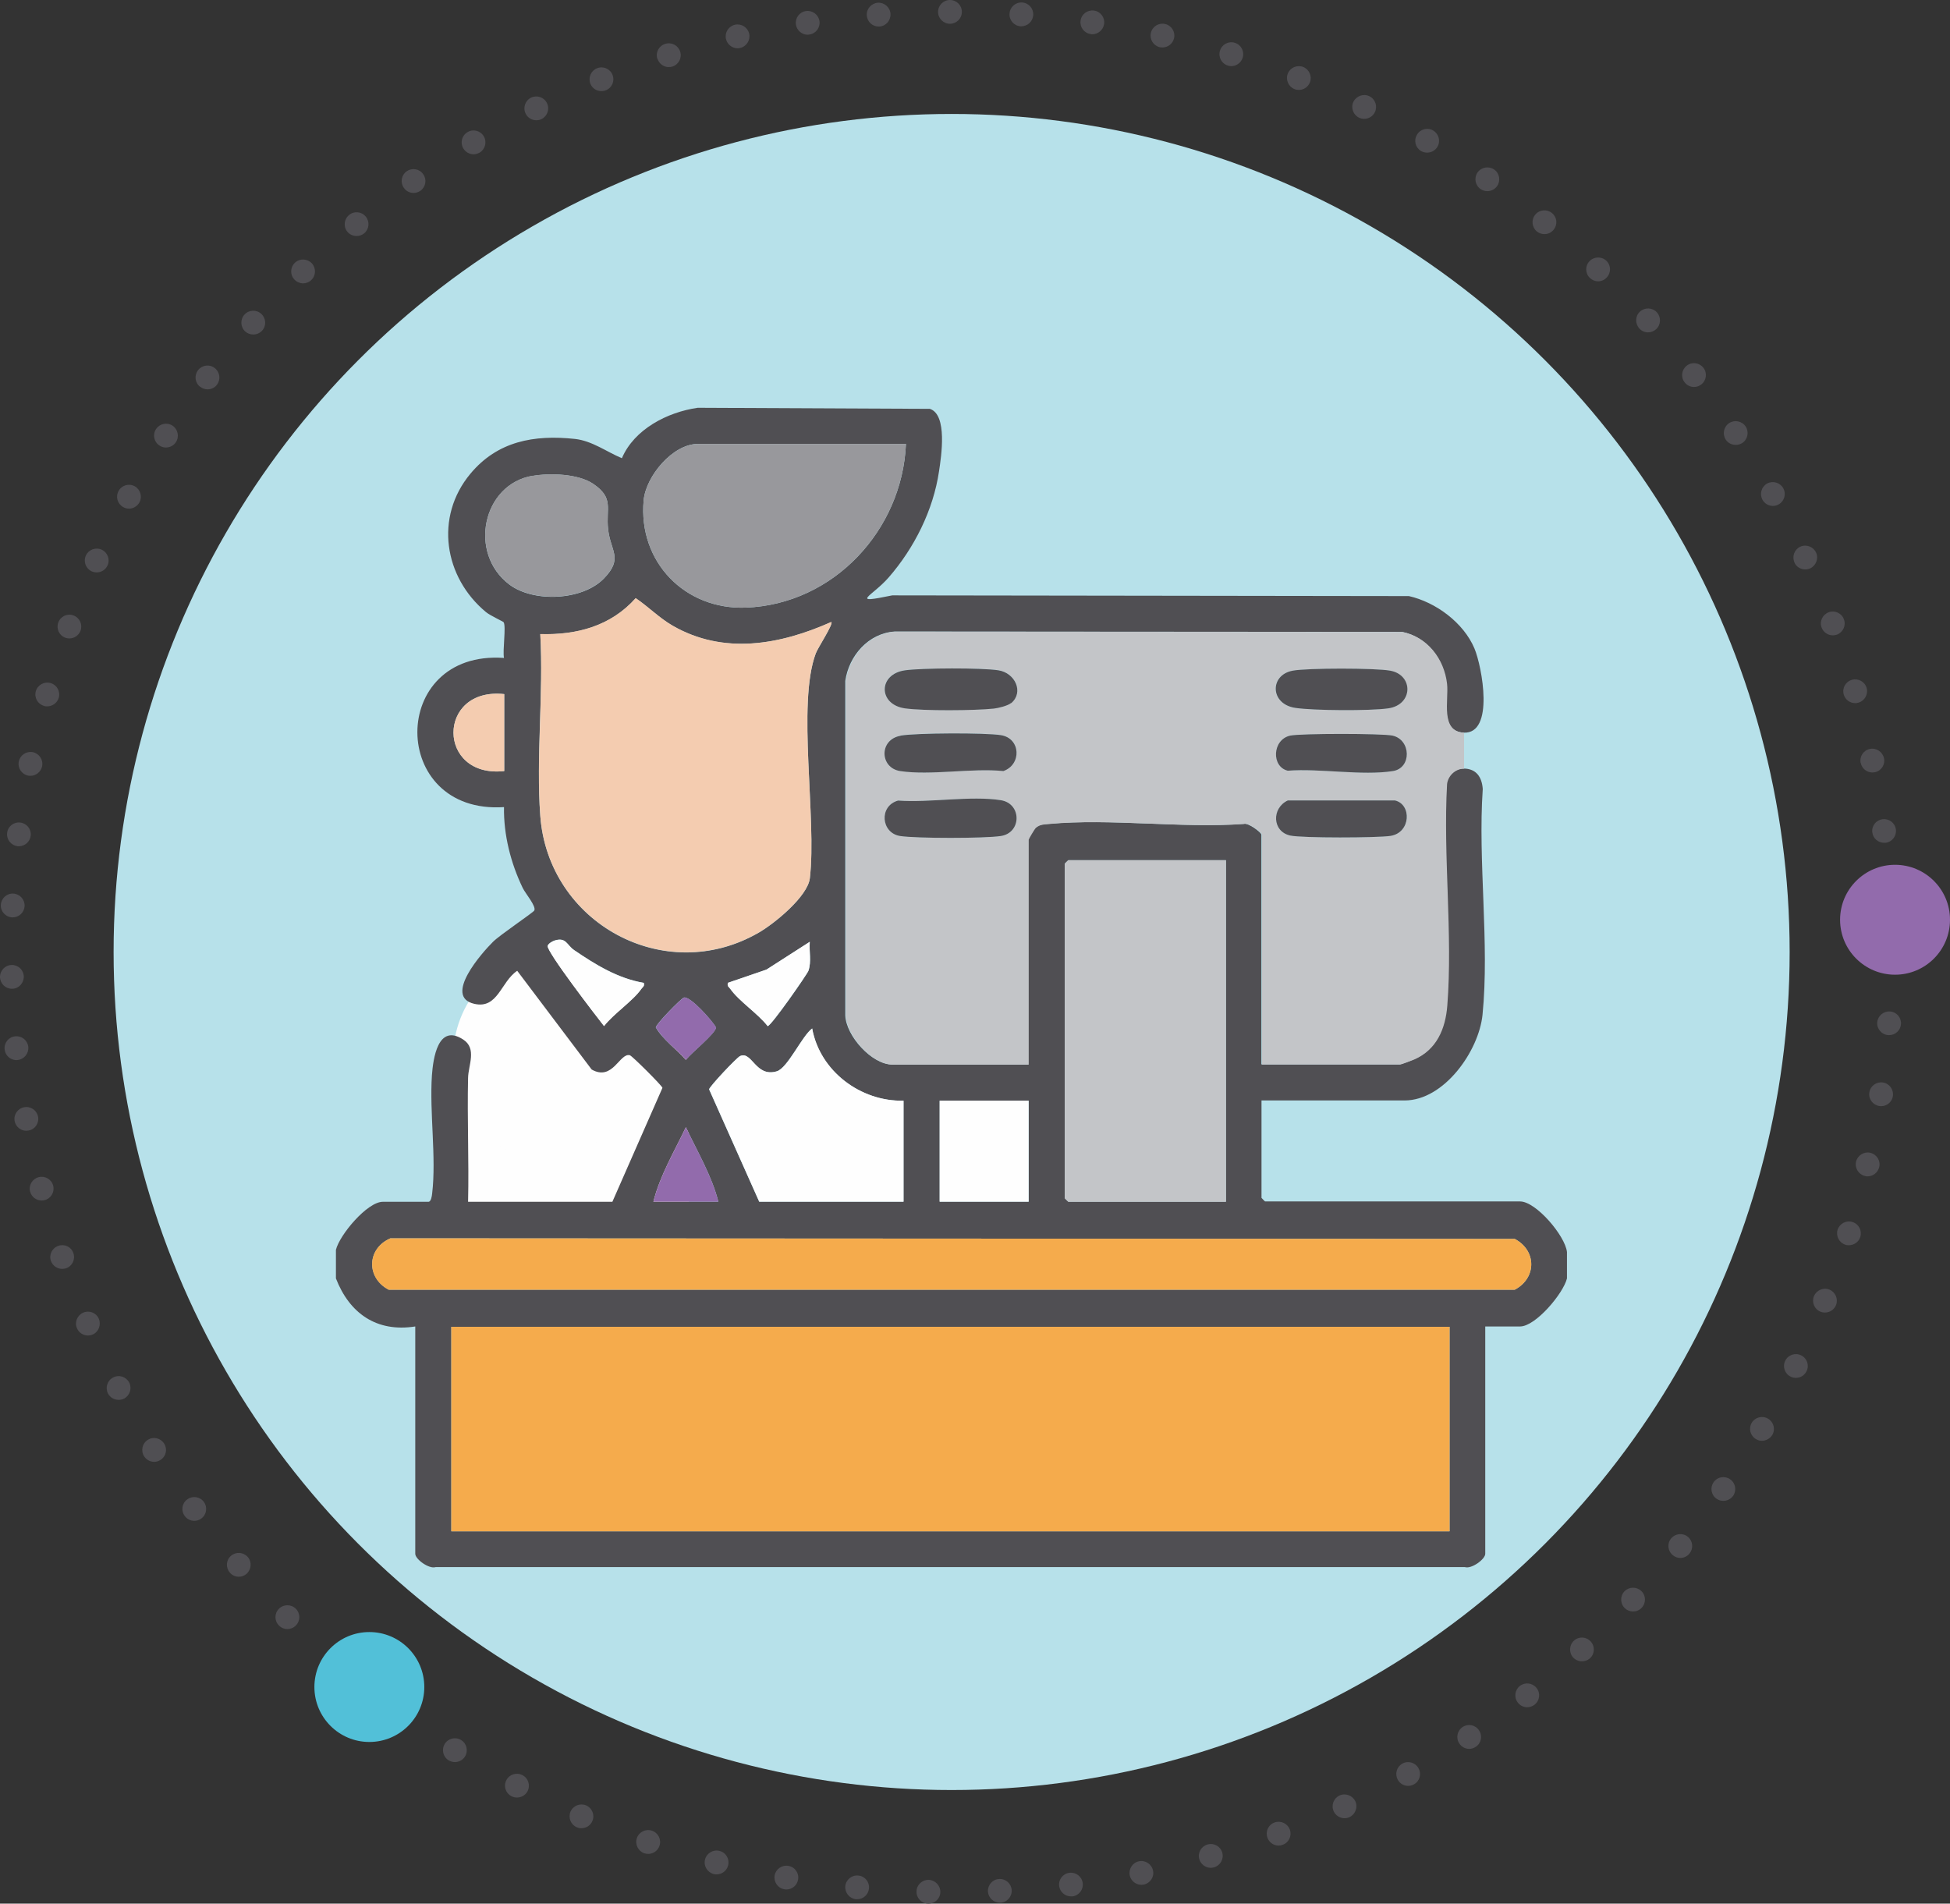 <?xml version="1.0" encoding="UTF-8"?>
<svg xmlns="http://www.w3.org/2000/svg" id="Layer_2" viewBox="0 0 163.93 160.03">
  <rect x="0" y="0" width="163.93" height="160.03" fill="#333333" stroke="none"/>
  <defs>
    <style>.cls-1{fill:#b7e1ea;}.cls-2{fill:#f5ab4c;}.cls-3{fill:#504f53;}.cls-4{fill:#52c0d8;}.cls-5{fill:#c3c5c8;}.cls-6{fill:#926bac;}.cls-7{fill:#fefefe;}.cls-8{fill:#f4ccb0;}.cls-9{fill:#98989c;}</style>
  </defs>
  <g id="Layer_1-2">
    <path class="cls-3" d="M78.03,160.03c-.56-.01-1-.47-.98-1.02h0c0-.55.47-.99,1.02-.98h0c.55.02.99.48.98,1.03h0c0,.54-.46.97-1,.97h-.02ZM83.05,159.01c-.02-.56.4-1.03.95-1.05h0c.55-.03,1.02.39,1.05.94h0c.03.55-.4,1.03-.95,1.05h0s-.03,0-.05,0h0c-.53,0-.97-.42-1-.95ZM71.96,159.66c-.55-.06-.95-.55-.9-1.1h0c.06-.55.55-.95,1.1-.89h0c.55.05.95.54.89,1.09h0c-.05.52-.48.9-.99.9h-.1ZM89.04,158.55c-.07-.55.32-1.05.87-1.11h-.01c.55-.07,1.05.31,1.12.86h0c.07.55-.31,1.05-.86,1.12h0c-.05,0-.09,0-.13,0h0c-.5,0-.93-.37-.99-.88ZM65.93,158.82c-.54-.09-.9-.61-.81-1.16h0c.1-.54.62-.9,1.17-.8h0c.54.09.9.61.8,1.15h0c-.08.49-.5.83-.98.83h0c-.06,0-.12,0-.18-.02ZM94.97,157.65c-.1-.54.24-1.07.78-1.18h0c.54-.11,1.07.24,1.18.78h0c.12.53-.23,1.06-.77,1.18h0c-.07,0-.14.02-.2.02h0c-.47,0-.89-.33-.99-.8ZM59.99,157.54c-.53-.14-.86-.69-.72-1.22h0c.14-.54.69-.86,1.22-.72h0c.54.13.86.68.72,1.22h0c-.11.45-.52.75-.97.75h0c-.08,0-.16,0-.25-.03ZM100.82,156.29c-.15-.53.16-1.08.69-1.23h0c.53-.16,1.09.15,1.24.68h0c.15.53-.16,1.09-.69,1.24h0c-.09.02-.18.04-.27.04h0c-.44,0-.84-.29-.97-.73ZM54.17,155.8c-.52-.18-.81-.75-.63-1.28h0c.18-.52.75-.8,1.27-.62h0c.53.18.81.75.63,1.27h0c-.14.42-.53.68-.95.68h0c-.11,0-.21-.02-.32-.05ZM106.55,154.49c-.19-.51.07-1.09.59-1.28h0c.52-.19,1.09.07,1.29.59h0c.19.52-.07,1.09-.59,1.28h0c-.12.05-.23.07-.35.07h0c-.41,0-.79-.25-.94-.66ZM48.49,153.61c-.51-.22-.74-.81-.53-1.31h0c.22-.51.81-.74,1.31-.53h0c.51.22.75.81.53,1.31h0c-.16.39-.53.61-.92.61h0c-.13,0-.26-.02-.39-.08ZM112.12,152.27c-.23-.51-.01-1.1.49-1.33h0c.5-.23,1.1,0,1.33.49h0c.23.5,0,1.09-.49,1.33h0c-.14.06-.28.09-.42.09h0c-.38,0-.74-.22-.91-.58ZM42.99,151c-.49-.26-.68-.86-.42-1.35h0c.25-.49.86-.68,1.35-.42h0c.5.25.68.86.43,1.35h0c-.18.34-.53.53-.89.53h0c-.15,0-.31-.03-.46-.11ZM117.51,149.62c-.27-.49-.1-1.09.38-1.36h0c.48-.27,1.09-.1,1.36.39h0c.27.48.1,1.09-.38,1.35h0c-.16.09-.33.13-.49.13h0c-.35,0-.69-.18-.87-.51ZM37.71,147.98c-.47-.29-.61-.91-.32-1.38h0c.29-.47.91-.61,1.38-.32h0c.47.29.61.91.32,1.38h0c-.19.31-.52.47-.85.47h0c-.18,0-.36-.05-.53-.15ZM122.68,146.57c-.31-.46-.18-1.08.28-1.39h0c.46-.3,1.08-.18,1.38.29h0c.31.46.18,1.08-.28,1.38h0c-.17.11-.36.17-.55.17h0c-.32,0-.64-.16-.83-.45ZM32.67,144.57c-.44-.33-.54-.96-.21-1.4h0c.33-.45.95-.54,1.4-.21h0c.44.32.54.95.21,1.4h0c-.19.26-.5.4-.8.4h0c-.21,0-.42-.06-.6-.19ZM127.6,143.13c-.34-.43-.26-1.06.17-1.4h0c.44-.34,1.07-.26,1.41.18h0c.34.43.26,1.06-.18,1.4h0c-.18.14-.4.21-.61.21h0c-.3,0-.59-.13-.79-.39ZM27.91,140.79c-.41-.36-.46-1-.1-1.42h0c.36-.41.99-.46,1.41-.1h0c.42.36.46.99.1,1.41h0c-.2.23-.48.35-.76.35h0c-.23,0-.46-.08-.65-.24ZM132.25,139.34c-.37-.41-.34-1.05.07-1.42h0c.41-.37,1.04-.34,1.41.08h0c.37.4.34,1.04-.07,1.41h0c-.19.17-.43.25-.67.25h0c-.27,0-.54-.11-.74-.32ZM23.45,136.65c-.39-.39-.39-1.02,0-1.41h0c.39-.39,1.03-.39,1.42,0h0c.39.39.39,1.02,0,1.41h0c-.2.2-.46.3-.71.3h0c-.26,0-.51-.1-.71-.3ZM136.6,135.2c-.4-.38-.42-1.02-.04-1.42h0c.38-.4,1.02-.41,1.42-.03h0c.4.38.41,1.01.03,1.41h0c-.19.21-.46.31-.72.31h0c-.25,0-.5-.09-.69-.27ZM19.32,132.2c-.36-.42-.32-1.05.1-1.41h0c.42-.36,1.05-.31,1.41.1h0c.36.42.31,1.05-.11,1.42h0c-.18.16-.41.24-.64.24h0c-.29,0-.57-.12-.76-.35ZM140.63,130.74c-.43-.35-.5-.98-.15-1.4h0c.35-.43.98-.5,1.41-.15h0c.43.35.49.98.14,1.41h0c-.19.24-.48.37-.77.37h0c-.22,0-.45-.08-.63-.23ZM15.53,127.44h0c-.33-.44-.24-1.07.21-1.39h0c.44-.33,1.07-.24,1.4.21h0c.32.44.23,1.07-.21,1.39h0c-.18.14-.39.2-.6.2h0c-.3,0-.61-.14-.8-.41ZM144.3,125.99c-.45-.31-.56-.94-.24-1.39h0c.31-.45.94-.56,1.39-.24h0c.45.31.56.93.25,1.39h0c-.2.27-.51.42-.82.42h0c-.2,0-.4-.05-.58-.18ZM12.11,122.42h0c-.29-.47-.15-1.09.32-1.38h0c.46-.3,1.08-.15,1.37.32h0c.3.47.16,1.08-.31,1.37h0c-.16.11-.35.16-.53.16h0c-.33,0-.66-.17-.85-.47ZM147.62,120.98c-.48-.28-.64-.89-.36-1.37h0c.28-.47.9-.63,1.37-.35h0c.48.28.64.89.36,1.37h0c-.19.31-.53.49-.87.49h0c-.17,0-.34-.04-.5-.14ZM9.08,117.15c-.25-.49-.06-1.1.43-1.35h0c.49-.26,1.09-.07,1.35.42h0c.25.49.06,1.09-.42,1.35h0c-.15.08-.31.11-.47.11h0c-.36,0-.71-.19-.89-.53ZM150.54,115.73c-.5-.24-.71-.84-.46-1.34h0c.24-.49.84-.7,1.34-.45h0c.49.24.7.84.45,1.33h0c-.17.36-.52.56-.89.56h0c-.15,0-.3-.03-.44-.1ZM6.47,111.66c-.22-.5.02-1.09.52-1.31h0c.51-.22,1.1,0,1.32.52h0c.21.51-.02,1.1-.52,1.32h0c-.13.05-.27.08-.4.08h0c-.39,0-.76-.23-.92-.61ZM153.05,110.27c-.52-.2-.76-.79-.56-1.3h0c.21-.51.79-.76,1.3-.56h0c.51.21.76.79.56,1.3h0c-.16.39-.53.63-.93.63h0c-.13,0-.25-.02-.37-.07ZM4.28,106c-.18-.52.1-1.09.63-1.27h0c.52-.18,1.09.09,1.26.62h0c.18.52-.09,1.09-.62,1.27h0c-.1.03-.21.05-.32.05h0c-.42,0-.8-.26-.95-.67ZM155.14,104.64c-.53-.17-.82-.73-.66-1.26h0c.17-.52.73-.82,1.25-.65h0c.53.16.82.72.66,1.25h0c-.13.43-.53.7-.96.7h0c-.1,0-.19,0-.29-.04ZM2.53,100.17c-.14-.53.19-1.07.72-1.21h0c.53-.14,1.08.18,1.22.71h0c.14.54-.18,1.08-.72,1.22h0c-.08.02-.17.03-.25.03h0c-.45,0-.85-.3-.97-.75ZM156.78,98.86c-.53-.12-.87-.66-.75-1.2h0c.13-.54.67-.87,1.2-.75h0c.54.13.88.66.75,1.2h0c-.11.46-.52.78-.97.78h0c-.08,0-.15,0-.23-.03ZM1.23,94.24c-.1-.55.27-1.07.81-1.16h0c.54-.1,1.06.26,1.16.8h0c.1.55-.26,1.07-.81,1.16h0c-.06,0-.12.02-.18.02h0c-.47,0-.89-.34-.98-.82ZM157.99,92.98c-.55-.09-.93-.6-.84-1.14h0c.08-.55.59-.92,1.14-.84h0c.54.08.92.6.84,1.14h0c-.07.49-.5.85-.98.85h0s-.1,0-.15-.01ZM.39,88.22H.39c-.06-.56.34-1.05.89-1.1h0c.55-.06,1.04.34,1.1.89h0c.05.55-.35,1.04-.89,1.1h0s-.07.01-.1.01h0c-.52,0-.95-.39-1-.9ZM158.74,87.02c-.55-.04-.97-.52-.93-1.07h0c.05-.55.53-.96,1.08-.92h0c.55.04.96.52.92,1.07h0c-.04.52-.48.92-1,.92h-.07ZM0,82.15c-.01-.55.42-1.01.97-1.03h0c.56-.01,1.02.42,1.03.98h0c0,.55-.42,1.01-.97,1.02h-.03c-.54,0-.98-.43-1-.97ZM158.04,80.03c0-.55.44-1,1-1h0c.55,0,.99.45.99,1h.01c0,.55-.45,1-1,1h0c-.56,0-1-.45-1-1ZM1.02,77.12c-.55-.03-.98-.5-.95-1.05H.07c.03-.55.5-.98,1.05-.95h0c.55.03.97.5.95,1.05h0c-.03.53-.47.95-1,.95h-.05ZM157.93,75.89c-.03-.55.39-1.02.94-1.05h0c.55-.03,1.03.39,1.05.95h0c.03.55-.39,1.02-.94,1.05h-.05c-.53,0-.98-.41-1-.95ZM1.46,71.13c-.54-.07-.93-.57-.86-1.11h0c.06-.55.56-.94,1.11-.87h0c.55.07.94.56.87,1.11h0c-.06.51-.5.88-.99.88h0s-.09,0-.13,0ZM157.4,69.99c-.08-.55.31-1.05.86-1.12h0c.55-.07,1.05.31,1.12.86h0c.07.55-.32,1.05-.86,1.12h0s-.09,0-.13,0h0c-.5,0-.93-.37-.99-.87ZM2.36,65.2c-.54-.11-.89-.64-.78-1.18h0c.11-.54.63-.89,1.18-.79h0c.54.12.89.64.78,1.19h0c-.1.47-.52.8-.98.8h0c-.07,0-.14,0-.2-.02ZM156.42,64.14h0c-.11-.54.23-1.07.77-1.18h0c.54-.11,1.07.23,1.19.78h0c.12.54-.23,1.07-.77,1.18h0c-.07,0-.14.02-.2.02h0c-.47,0-.89-.33-.98-.8ZM3.7,59.34c-.53-.15-.84-.7-.69-1.23h0c.15-.53.71-.84,1.24-.69h0c.53.15.84.7.69,1.24h0c-.13.43-.53.72-.97.72h0c-.09,0-.18,0-.27-.04ZM155,58.39c-.16-.53.15-1.09.68-1.24h0c.53-.15,1.09.15,1.24.68h0c.15.53-.16,1.09-.69,1.24h0c-.09.03-.18.04-.27.04h0c-.44,0-.84-.29-.96-.72ZM5.49,53.61c-.52-.19-.78-.76-.59-1.28h0c.19-.52.77-.79,1.28-.59h0c.52.19.78.76.59,1.28h0c-.15.4-.53.65-.94.65h0c-.11,0-.23-.02-.34-.06ZM153.14,52.76c-.2-.52.07-1.09.59-1.29h0c.51-.19,1.09.07,1.28.59h0c.2.52-.07,1.09-.58,1.29h0c-.12.04-.24.06-.35.06h0c-.41,0-.79-.25-.94-.65ZM7.71,48.03c-.5-.23-.72-.82-.49-1.33h0c.23-.5.82-.72,1.33-.49h0c.5.23.72.82.49,1.33h0c-.17.36-.53.58-.91.58h0c-.14,0-.28-.03-.42-.09ZM150.86,47.29c-.23-.5-.02-1.09.48-1.33h0c.51-.23,1.1,0,1.33.49h0c.23.5,0,1.1-.49,1.33h0c-.14.06-.28.09-.42.09h0c-.38,0-.74-.21-.91-.58ZM10.36,42.63c-.49-.27-.66-.87-.39-1.36h0c.26-.48.87-.66,1.36-.39h0c.48.27.65.88.39,1.36h0c-.19.33-.53.52-.88.52h0c-.16,0-.33-.04-.48-.13ZM148.17,42.02c-.27-.49-.1-1.09.38-1.37h0c.48-.26,1.09-.09,1.36.39h0c.27.48.1,1.09-.38,1.36h0c-.16.09-.32.13-.49.13h0c-.35,0-.69-.19-.87-.51ZM13.4,37.45c-.46-.3-.59-.92-.28-1.38h0c.3-.46.92-.59,1.38-.29h0c.46.31.59.93.29,1.39h0c-.19.29-.51.45-.84.45h0c-.19,0-.38-.05-.55-.17ZM145.08,36.96h0c-.3-.46-.18-1.08.28-1.39h0c.46-.3,1.08-.18,1.39.28h0c.3.46.18,1.08-.28,1.39h0c-.17.11-.36.16-.55.16h0c-.33,0-.65-.15-.84-.44ZM16.83,32.52c-.44-.33-.52-.96-.18-1.4h0c.34-.44.97-.52,1.4-.18h0c.44.34.52.97.19,1.4h0c-.19.26-.49.39-.79.39h0c-.21,0-.43-.07-.61-.21ZM141.62,32.14c-.34-.43-.26-1.06.18-1.4h0c.43-.34,1.06-.26,1.4.18h0c.34.43.26,1.06-.18,1.4h0c-.18.14-.39.21-.61.21h0c-.3,0-.59-.13-.79-.39ZM20.62,27.87c-.41-.37-.44-1.01-.07-1.42h0c.37-.41,1-.44,1.41-.07h0c.41.37.45,1,.08,1.41h0c-.2.22-.47.33-.75.33h0c-.24,0-.48-.08-.67-.25ZM137.81,27.61c-.37-.41-.35-1.05.06-1.42h0c.42-.37,1.05-.34,1.42.07h0c.37.41.34,1.05-.07,1.42h0c-.19.17-.43.26-.68.26h0c-.27,0-.54-.11-.73-.33ZM24.76,23.51c-.39-.4-.37-1.03.03-1.42h0c.4-.38,1.03-.36,1.42.04h0c.37.4.36,1.03-.04,1.41h0c-.19.19-.44.28-.69.28h0c-.26,0-.53-.11-.72-.31ZM133.66,23.37c-.4-.38-.42-1.01-.04-1.41h0c.38-.4,1.02-.42,1.42-.04h0c.4.38.41,1.01.03,1.41h0c-.19.21-.46.32-.72.32h0c-.25,0-.5-.1-.69-.28ZM29.2,19.48c-.35-.43-.28-1.06.15-1.41h0c.42-.35,1.05-.29,1.4.14h0c.35.43.29,1.06-.14,1.41h0c-.18.15-.41.22-.63.22h0c-.29,0-.58-.12-.78-.36ZM129.2,19.46c-.42-.35-.49-.98-.14-1.41h0c.35-.43.98-.49,1.41-.14h0c.43.35.49.97.14,1.4h0c-.2.25-.48.37-.77.37h0c-.23,0-.45-.07-.64-.22ZM33.95,15.79c-.32-.45-.21-1.08.24-1.39h0c.45-.32,1.08-.21,1.39.25h0c.32.45.21,1.07-.24,1.39h0c-.18.12-.38.18-.57.18h0c-.32,0-.63-.15-.82-.43ZM124.47,15.9c-.46-.32-.57-.95-.26-1.4h0c.32-.45.94-.56,1.4-.25h0c.45.31.56.94.25,1.39h0c-.2.28-.51.43-.83.43h0c-.19,0-.39-.06-.56-.17ZM38.95,12.48c-.28-.48-.13-1.09.35-1.37h0c.47-.29,1.09-.13,1.37.35h0c.28.47.12,1.09-.35,1.37h0c-.16.09-.34.14-.51.14h0c-.34,0-.67-.18-.86-.49ZM119.47,12.7h0c-.48-.28-.64-.89-.35-1.37h0c.27-.48.89-.64,1.36-.36h0c.48.28.64.9.36,1.37h0c-.19.32-.52.49-.86.49h0c-.18,0-.35-.04-.51-.13ZM44.19,9.55c-.25-.49-.04-1.09.45-1.34h0c.5-.24,1.1-.04,1.34.46h0c.25.49.04,1.09-.45,1.34h0c-.14.07-.29.1-.44.1h0c-.37,0-.73-.2-.9-.56ZM114.24,9.89h0c-.49-.25-.7-.84-.46-1.34h0c.25-.49.85-.7,1.34-.46h0c.5.24.7.84.46,1.34h0c-.17.36-.53.56-.9.56h0c-.14,0-.3-.03-.44-.1ZM49.63,7.04c-.2-.52.05-1.1.56-1.3h0c.51-.21,1.1.04,1.3.55h0c.21.51-.04,1.1-.56,1.3h0c-.12.05-.24.07-.37.07h0c-.4,0-.77-.23-.93-.62ZM108.82,7.49h0c-.51-.21-.76-.79-.56-1.3h0c.2-.51.78-.76,1.3-.56h0c.51.21.76.79.56,1.3h0c-.16.39-.53.63-.93.63h0c-.13,0-.25-.02-.37-.07ZM55.26,4.94c-.17-.53.13-1.09.66-1.25h0c.53-.17,1.09.12,1.26.65h0c.17.53-.13,1.09-.66,1.26h0c-.1.02-.2.04-.3.04h0c-.42,0-.81-.28-.95-.7ZM103.22,5.51h0c-.53-.16-.83-.73-.66-1.25h0c.16-.53.72-.83,1.25-.66h0c.53.16.82.72.66,1.25h0c-.14.43-.53.71-.96.71h0c-.1,0-.2-.02-.3-.05ZM61.03,3.28c-.12-.54.21-1.07.75-1.2h0c.54-.12,1.07.21,1.2.75h0c.12.53-.21,1.07-.75,1.2h0c-.07.02-.15.03-.22.03h0c-.46,0-.87-.32-.98-.78ZM97.5,3.97c-.54-.13-.87-.66-.75-1.2h0c.12-.54.66-.88,1.2-.75h0c.54.12.87.66.75,1.19h0c-.11.47-.52.78-.98.78h0c-.07,0-.14-.01-.22-.02ZM66.91,2.07c-.08-.55.29-1.06.84-1.14h0c.54-.08,1.05.29,1.14.84h0c.08.54-.29,1.05-.84,1.13h0s-.1.02-.15.02h0c-.49,0-.91-.36-.99-.85ZM91.68,2.86c-.55-.08-.92-.59-.84-1.13h0c.08-.55.59-.92,1.14-.84h0c.54.08.92.59.84,1.13h0c-.08.5-.51.86-.99.86h0c-.05,0-.1,0-.15-.02ZM72.87,1.31c-.05-.55.37-1.03.92-1.08h0c.54-.04,1.03.37,1.07.92h0c.04.55-.37,1.04-.92,1.08h-.08c-.52,0-.95-.4-.99-.92ZM85.79,2.21c-.55-.04-.97-.52-.92-1.07h0c.03-.55.51-.97,1.07-.93h0c.55.04.96.52.92,1.07h0c-.04.53-.48.93-1,.93h-.07ZM78.86,1c0-.55.45-1,1-1h0c.55,0,1,.44,1,1h0c0,.55-.44.99-.99,1h0c-.56,0-1.01-.45-1.01-1Z"></path>
    <circle class="cls-1" cx="80" cy="80.03" r="70.45"></circle>
    <circle class="cls-4" cx="31.05" cy="141.82" r="4.62"></circle>
    <circle class="cls-6" cx="159.31" cy="77.32" r="4.62"></circle>
    <rect class="cls-7" x="38.09" y="87.77" width="19.81" height="14.31"></rect>
    <ellipse class="cls-7" cx="45.85" cy="88.94" rx="7.76" ry="8.5"></ellipse>
    <path class="cls-3" d="M28.24,105.07c.31-1.27,2.64-4.04,3.94-4.04h3.84c.22,0,.29-.49.31-.7.36-3.03-.23-6.79-.02-9.93.1-1.39.5-4.4,2.63-3.01,1.17.76.43,2.15.41,3.22-.08,3.47.08,6.95,0,10.42h12.13l4.21-9.58c-.04-.19-2.55-2.69-2.74-2.74-.86-.23-1.43,2.21-3.21,1.2l-6.26-8.3c-1.38.92-1.62,3.23-3.6,2.78-2.66-.6.67-4.33,1.57-5.22.57-.57,3.34-2.43,3.46-2.62.21-.33-.74-1.44-.96-1.89-1.01-2.09-1.62-4.48-1.58-6.81-9.69.64-9.73-13.23,0-12.54-.13-.6.19-2.65-.03-3-.05-.07-1.13-.56-1.48-.85-3.54-2.93-4.34-8-1.32-11.63,2.28-2.74,5.35-3.3,8.8-2.93,1.44.16,2.65,1.08,3.94,1.62,1.04-2.44,3.82-3.87,6.37-4.24l19.52.09c1.5.49.96,4,.77,5.25-.48,3.26-2.08,6.45-4.23,8.92-1.41,1.62-3.38,2.27.3,1.51l43.43.06c2.26.51,4.6,2.24,5.51,4.4.64,1.52,1.71,7.21-.91,7.08-2.04-.11-1.28-2.76-1.44-4.12-.24-2.09-1.64-3.93-3.74-4.35l-42.66-.03c-2.2.15-3.84,2.04-4.14,4.15v28.11c.05,1.73,2.23,4.14,3.94,4.14h11.43v-18.91c0-.06.5-.91.61-1,.34-.29.68-.28,1.1-.32,5.2-.48,11.11.38,16.39,0,.37-.14,1.51.72,1.51.91v19.31h11.63c.09,0,1-.34,1.19-.43,1.86-.82,2.61-2.58,2.76-4.52.47-5.98-.36-12.58-.02-18.62.07-.71.7-1.3,1.43-1.3,1.07,0,1.55.71,1.62,1.72-.42,6.1.58,12.97-.02,18.98-.31,3.05-3.23,7.2-6.55,7.2h-12.03v8.19s.28.3.3.3h21.44c1.33,0,3.78,2.87,3.94,4.25v2.22c-.31,1.27-2.64,4.04-3.94,4.04h-2.93v19.11c0,.46-1.16,1.3-1.71,1.12H36.62c-.55.18-1.71-.66-1.71-1.12v-19.11c-3.25.51-5.53-1.1-6.67-4.04v-2.43ZM76.16,37.32h-17.49c-2.11,0-4.37,2.7-4.56,4.74-.47,5.17,3.46,9.22,8.61,9.02,7.36-.29,13.13-6.51,13.44-13.76ZM44.77,40c-4.21.71-5.43,6.52-1.95,9.14,2.03,1.53,6.14,1.36,7.95-.51,1.65-1.7.55-2.28.35-4.15-.19-1.76.52-2.6-1.25-3.8-1.26-.86-3.63-.92-5.1-.67ZM69.89,52.29c-4.32,1.92-9.06,2.78-13.35.31-1.14-.66-2.03-1.59-3.1-2.31-2.09,2.35-4.95,3.11-8.02,3.02.28,4.98-.37,10.35,0,15.28.66,9,10.43,14.38,18.34,9.83,1.33-.76,4.13-3.04,4.32-4.58.6-5.04-1.1-14.64.5-18.91.18-.48,1.48-2.45,1.31-2.63ZM42.39,58.35c-5.7-.61-5.68,7.09,0,6.47v-6.47ZM103.06,72.31h-13.25s-.3.28-.3.3v28.11s.28.3.3.3h13.25v-28.72ZM54.12,82.62c-2.18-.37-4.06-1.53-5.85-2.75-.63-.43-.67-1.11-1.64-.81-.19.06-.53.25-.59.45-.13.44,4.13,5.97,4.74,6.74.81-1.05,2.42-2.1,3.14-3.13.12-.17.28-.2.2-.51ZM68.07,79.18l-3.63,2.33-3.24,1.11c-.08.31.08.34.2.51.71,1.03,2.33,2.08,3.14,3.13.29,0,3.34-4.38,3.43-4.66.26-.78.04-1.63.11-2.42ZM57.5,83.86c-.25.07-2.37,2.25-2.37,2.51.6,1.04,1.73,1.81,2.53,2.73.39-.54,2.53-2.24,2.53-2.73-.3-.55-2.16-2.65-2.7-2.51ZM75.96,92.53c-3.6.09-7.04-2.47-7.69-6.07-.86.63-2.05,3.32-2.97,3.6-1.79.54-2.09-1.74-3.09-1.28-.29.13-2.62,2.61-2.6,2.8l4.21,9.44h12.13v-8.49ZM86.48,92.53h-7.48v8.49h7.48v-8.49ZM60.39,101.02c-.56-2.2-1.77-4.21-2.73-6.26-.97,2.04-2.18,4.06-2.73,6.26h5.46ZM32.83,104.1c-2,.85-2.06,3.32-.15,4.32h94.66c1.85-.98,1.85-3.29,0-4.27l-94.51-.05ZM121.86,111.54H37.94v17.19h83.92v-17.19Z"></path>
    <path class="cls-5" d="M123.08,61.59v3.03c-.73,0-1.35.6-1.43,1.3-.34,6.05.49,12.64.02,18.62-.15,1.94-.89,3.7-2.76,4.52-.19.08-1.1.43-1.19.43h-11.63v-19.31c0-.19-1.14-1.05-1.51-.91-5.28.37-11.19-.48-16.39,0-.42.04-.75.03-1.1.32-.11.09-.61.95-.61,1v18.91h-11.43c-1.72,0-3.9-2.41-3.94-4.14v-28.11c.29-2.11,1.94-4,4.14-4.15l42.66.03c2.1.43,3.5,2.26,3.74,4.35.16,1.37-.6,4.02,1.44,4.12ZM85,59.1c1.09-.92.35-2.54-1.07-2.76s-6.44-.19-7.86,0c-2.27.32-2.27,2.88,0,3.2,1.58.22,5.82.18,7.46.02.38-.04,1.18-.23,1.46-.47ZM108.67,56.38c-1.97.35-1.93,2.82.21,3.13,1.55.23,6.27.25,7.81.04,2.12-.3,2.14-2.81.17-3.17-1.26-.23-6.94-.23-8.2,0ZM75.71,61.84c-1.82.32-1.76,2.71-.04,2.97,2.56.4,6.02-.27,8.68,0,1.55-.54,1.48-2.75-.21-3.02-1.34-.21-7.12-.2-8.43.04ZM108.46,61.84c-1.52.34-1.59,2.63-.2,2.95,2.69-.21,6.26.44,8.84.03,1.59-.25,1.53-2.63-.03-2.98-.85-.19-7.76-.19-8.61,0ZM75.5,67.3c-1.62.45-1.44,2.73.17,2.98,1.36.21,7.11.21,8.47,0,1.76-.27,1.76-2.73,0-3.01-2.52-.4-6.01.23-8.64.03ZM108.26,67.29c-1.37.64-1.32,2.61.2,2.95.99.22,7.34.21,8.44.03,1.71-.27,1.8-2.65.37-2.98h-9.01Z"></path>
    <rect class="cls-2" x="37.94" y="111.54" width="83.92" height="17.19"></rect>
    <path class="cls-8" d="M69.89,52.29c.17.18-1.13,2.15-1.31,2.63-1.6,4.27.1,13.87-.5,18.91-.19,1.54-2.99,3.82-4.32,4.58-7.91,4.54-17.68-.84-18.34-9.83-.36-4.93.29-10.3,0-15.28,3.07.09,5.92-.67,8.02-3.02,1.08.73,1.97,1.66,3.1,2.31,4.29,2.48,9.03,1.62,13.35-.31ZM56.09,54.95c-2.37.43-1.66,7.74,1.26,5.53,1.06-.8,1.14-5.96-1.26-5.53ZM63.37,54.96c-1.74.23-1.52,2.96-1.37,4.31.22,1.9,2.59,1.95,3,.56.14-.48.11-2.81.05-3.4-.1-.89-.74-1.6-1.68-1.47ZM53.79,67.38c2.75,3.27,9.94,3.36,12.47-.23.97-1.38-.18-2.62-1.71-2.32-.54.11-.8.69-1.25.97-1.83,1.12-3.71,1.43-5.73.54-1.22-.54-2.02-2.18-3.55-1.32-.95.54-.87,1.6-.22,2.36Z"></path>
    <path class="cls-2" d="M32.83,104.1l94.51.05c1.85.98,1.85,3.29,0,4.27H32.67c-1.9-.99-1.85-3.46.15-4.32Z"></path>
    <path class="cls-5" d="M103.06,72.31v28.72h-13.25s-.3-.28-.3-.3v-28.11s.28-.3.3-.3h13.25Z"></path>
    <path class="cls-9" d="M76.16,37.32c-.31,7.25-6.08,13.47-13.44,13.76-5.15.2-9.08-3.84-8.61-9.02.19-2.04,2.45-4.74,4.56-4.74h17.49Z"></path>
    <path class="cls-7" d="M75.96,92.53v8.49h-12.13l-4.21-9.44c-.02-.19,2.31-2.67,2.6-2.8,1-.46,1.3,1.82,3.09,1.28.92-.28,2.11-2.96,2.97-3.6.65,3.59,4.08,6.16,7.69,6.07Z"></path>
    <path class="cls-9" d="M44.77,40c1.47-.25,3.84-.18,5.1.67,1.77,1.2,1.06,2.04,1.25,3.8.2,1.87,1.3,2.45-.35,4.15-1.81,1.87-5.91,2.04-7.95.51-3.48-2.62-2.26-8.42,1.95-9.14Z"></path>
    <rect class="cls-7" x="78.99" y="92.53" width="7.48" height="8.49"></rect>
    <path class="cls-8" d="M42.39,58.35v6.47c-5.68.62-5.7-7.08,0-6.47Z"></path>
    <path class="cls-7" d="M54.12,82.62c.08.31-.08.34-.2.51-.71,1.03-2.33,2.08-3.14,3.13-.61-.77-4.87-6.31-4.74-6.74.06-.2.4-.39.59-.45.97-.3,1.01.38,1.64.81,1.79,1.22,3.67,2.38,5.85,2.75Z"></path>
    <path class="cls-7" d="M68.07,79.18c-.07.79.16,1.64-.11,2.42-.09.27-3.14,4.66-3.43,4.66-.81-1.05-2.42-2.1-3.14-3.13-.12-.17-.28-.2-.2-.51l3.24-1.11,3.63-2.33Z"></path>
    <path class="cls-6" d="M60.39,101.02h-5.46c.55-2.2,1.76-4.22,2.73-6.26.96,2.05,2.17,4.07,2.73,6.26Z"></path>
    <path class="cls-6" d="M57.5,83.86c.53-.14,2.39,1.96,2.7,2.51,0,.49-2.14,2.19-2.53,2.73-.81-.91-1.93-1.69-2.53-2.73,0-.26,2.12-2.44,2.37-2.51Z"></path>
    <path class="cls-3" d="M85,59.1c-.27.23-1.08.43-1.46.47-1.64.17-5.88.2-7.46-.02-2.27-.32-2.27-2.88,0-3.2,1.42-.2,6.46-.22,7.86,0s2.15,1.84,1.07,2.76Z"></path>
    <path class="cls-3" d="M108.67,56.38c1.26-.23,6.94-.23,8.2,0,1.96.35,1.95,2.87-.17,3.17-1.54.22-6.27.19-7.81-.04-2.14-.32-2.17-2.78-.21-3.13Z"></path>
    <path class="cls-3" d="M75.71,61.84c1.32-.23,7.1-.25,8.43-.04,1.68.26,1.76,2.48.21,3.02-2.66-.27-6.12.39-8.68,0-1.72-.27-1.79-2.65.04-2.97Z"></path>
    <path class="cls-3" d="M75.5,67.3c2.63.2,6.12-.43,8.64-.03,1.76.28,1.76,2.74,0,3.01-1.36.21-7.11.21-8.47,0-1.61-.25-1.8-2.53-.17-2.98Z"></path>
    <path class="cls-3" d="M108.46,61.84c.85-.19,7.76-.19,8.61,0,1.56.35,1.62,2.73.03,2.98-2.58.41-6.16-.24-8.84-.03-1.39-.32-1.32-2.61.2-2.95Z"></path>
    <path class="cls-3" d="M108.26,67.29h9.01c1.42.33,1.34,2.71-.37,2.98-1.1.17-7.45.19-8.44-.03-1.52-.34-1.57-2.31-.2-2.95Z"></path>
    <rect class="cls-8" x="52.64" y="54.68" width="14.8" height="16.22"></rect>
  </g>
</svg>
